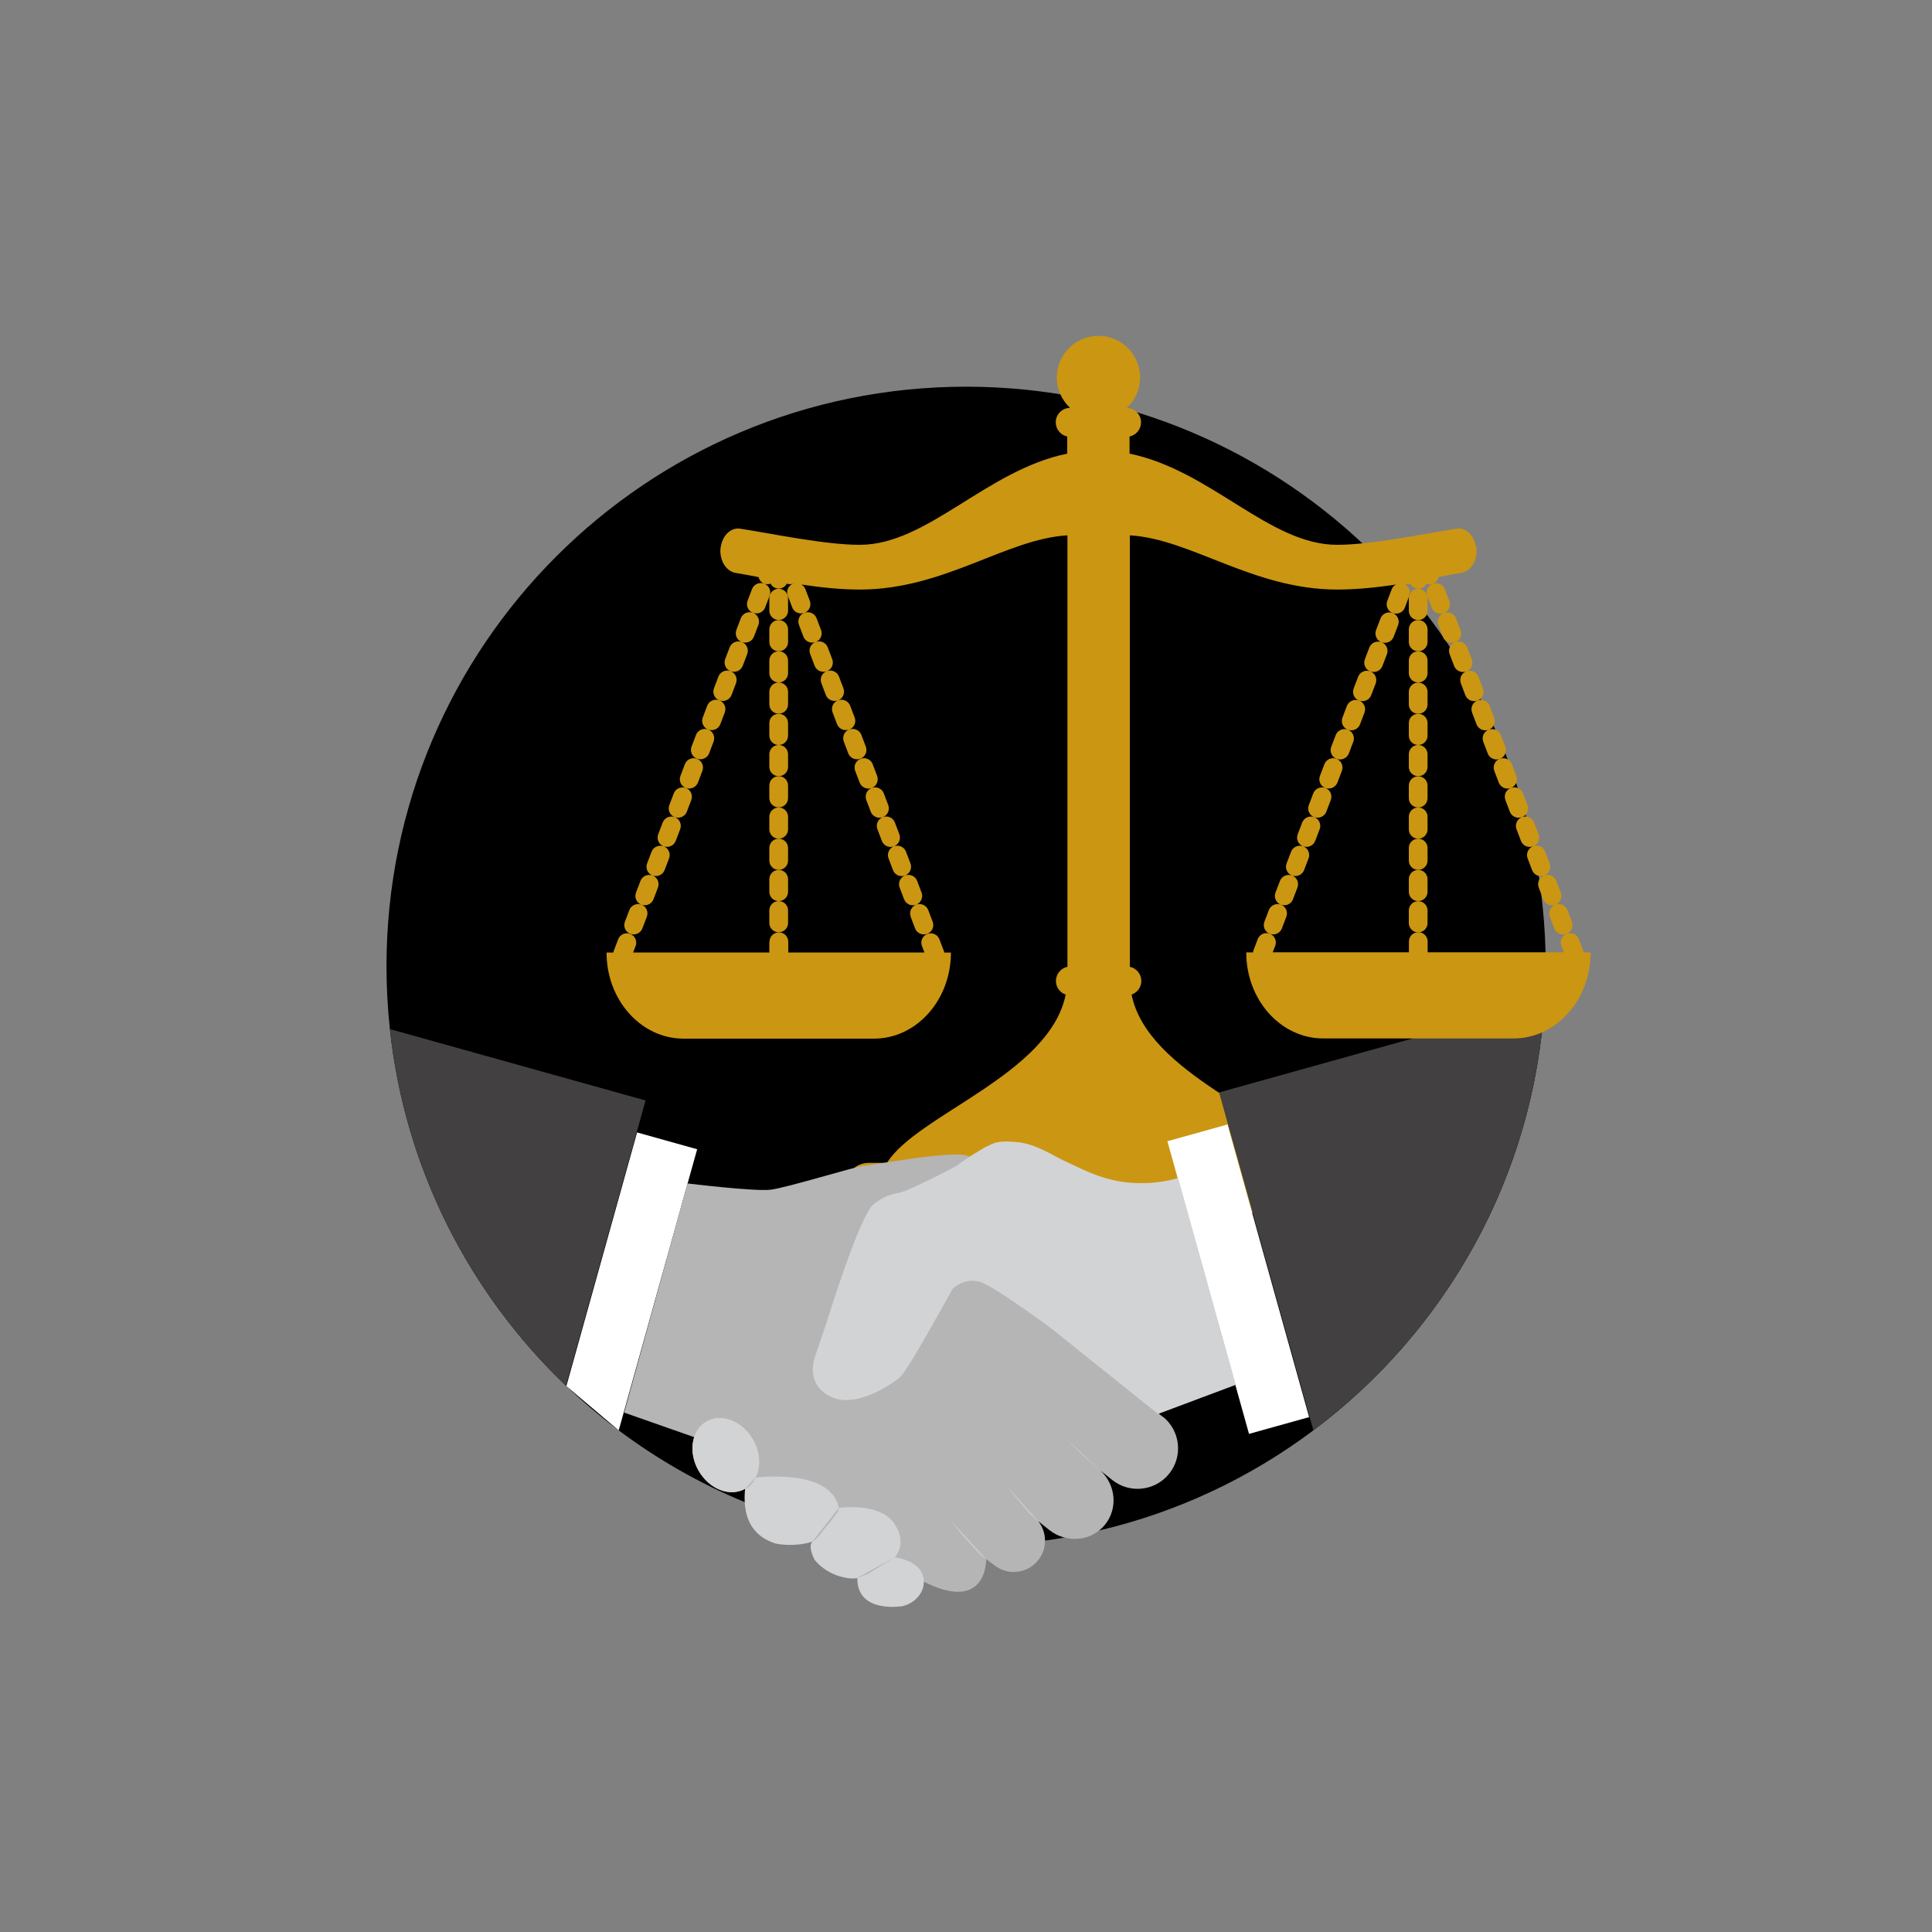 <?xml version="1.0" encoding="UTF-8"?>
<svg id="Layer_1" xmlns="http://www.w3.org/2000/svg" version="1.1" viewBox="0 0 200 200">
  <rect x="0" y="0" width="200" height="200" fill="#808080" stroke="none"/>
  <!-- Generator: Adobe Illustrator 29.3.0, SVG Export Plug-In . SVG Version: 2.1.0 Build 67)  -->
  <defs>
    <style>
      .st0 {
        fill: #ccc;
      }

      .st1 {
        fill: #cb9612;
      }

      .st2 {
        fill: #fff;
      }

      .st3 {
        fill: #fdd5a6;
      }

      .st4 {
        fill: #b5b5b6;
      }

      .st5 {
        fill: #d2d3d5;
      }

      .st6 {
        fill: #424040;
      }
    </style>
  </defs>
  <path d="M160.01,100.03c0,1.23-.04,2.45-.12,3.66-1.08,18.15-10.24,34.12-23.93,44.38-6.5,4.88-14.03,8.46-22.2,10.37-1.19.28-2.39.53-3.6.73-.65.12-1.31.22-1.98.31-2.41.33-4.87.51-7.36.54-.06.01-.13.01-.19,0-.21.01-.41.01-.62.01-2.3,0-4.57-.13-6.8-.38-2.19-.25-4.33-.61-6.44-1.09-.21-.04-.41-.09-.62-.15h-.01c-.26-.05-.51-.11-.77-.18h-.01s-.05,0-.08-.03c-.02,0-.05,0-.08-.01-2.78-.71-5.49-1.61-8.1-2.69-4.68-1.93-9.06-4.44-13.05-7.43-1.9-1.43-3.71-2.96-5.42-4.58-.01-.02-.03-.03-.04-.04-9.98-9.53-16.67-22.45-18.23-36.92-.23-2.14-.35-4.3-.35-6.5,0-33.14,26.86-60,60-60s60,26.86,60,60Z"/>
  <g>
    <path class="st1" d="M94.27,94.9l.46,1.21c.15.39.52.62.91.62.11,0,.23-.02.35-.06.5-.19.75-.75.56-1.25l-.46-1.21c-.19-.5-.75-.75-1.24-.56.49-.2.74-.75.55-1.25l-.46-1.21c-.19-.5-.75-.75-1.24-.56.49-.2.74-.75.55-1.25l-.46-1.21c-.19-.5-.74-.75-1.24-.56.49-.2.74-.75.55-1.25l-.46-1.21c-.19-.5-.74-.75-1.24-.56.49-.2.74-.75.55-1.25l-.46-1.21c-.19-.5-.75-.75-1.24-.56.49-.2.74-.75.55-1.25l-.46-1.21c-.19-.5-.75-.75-1.25-.56-.5.19-.75.75-.56,1.25l.46,1.21c.19.5.75.75,1.24.56-.49.2-.74.75-.55,1.25l.46,1.21c.19.5.75.75,1.24.56-.49.2-.74.75-.55,1.25l.46,1.21c.19.5.74.75,1.24.56-.49.2-.74.75-.55,1.25l.46,1.21c.19.5.74.75,1.24.56-.49.2-.74.75-.55,1.25l.46,1.21c.19.5.74.75,1.24.56-.49.2-.74.75-.55,1.25Z"/>
    <path class="st1" d="M65.24,96.67c.11.04.23.06.35.06.39,0,.76-.24.91-.62l.46-1.21c.19-.5-.05-1.05-.55-1.25.5.19,1.05-.07,1.24-.56l.46-1.21c.19-.5-.05-1.05-.55-1.25.5.18,1.05-.07,1.24-.56l.46-1.21c.19-.5-.05-1.05-.55-1.25.5.18,1.05-.07,1.24-.56l.46-1.21c.19-.5-.05-1.05-.55-1.25.49.18,1.05-.07,1.24-.56l.46-1.21c.19-.5-.05-1.05-.55-1.25.49.18,1.05-.07,1.24-.56l.46-1.21c.19-.5-.06-1.06-.56-1.25-.5-.19-1.06.06-1.25.56l-.46,1.21c-.19.5.05,1.05.55,1.25-.5-.18-1.05.07-1.24.56l-.46,1.21c-.19.5.05,1.05.55,1.25-.5-.19-1.05.07-1.24.56l-.46,1.21c-.19.5.05,1.05.55,1.25-.5-.18-1.05.07-1.24.56l-.46,1.21c-.19.5.05,1.05.55,1.25-.5-.18-1.05.07-1.24.56l-.46,1.21c-.19.5.05,1.05.55,1.25-.49-.19-1.05.07-1.24.56l-.46,1.21c-.19.5.06,1.06.56,1.25Z"/>
    <path class="st1" d="M79.64,87.79v1.29c0,.54.43.97.97.97s.97-.43.97-.97v-1.29c0-.54-.43-.97-.97-.97s-.97.43-.97.97Z"/>
    <path class="st1" d="M79.64,81.32v1.29c0,.54.43.97.97.97s.97-.43.97-.97v-1.29c0-.54-.43-.97-.97-.97s-.97.43-.97.97Z"/>
    <path class="st1" d="M79.64,84.56v1.29c0,.54.43.97.97.97s.97-.43.97-.97v-1.29c0-.54-.43-.97-.97-.97s-.97.43-.97.97Z"/>
    <path class="st1" d="M79.64,91.02v1.29c0,.54.43.97.97.97s.97-.43.97-.97v-1.29c0-.54-.43-.97-.97-.97s-.97.43-.97.97Z"/>
    <path class="st1" d="M79.64,97.49v1.11h-14.1l.26-.67c.19-.5-.06-1.06-.56-1.25-.51-.2-1.06.06-1.25.56l-.46,1.21c-.02.05-.02.11-.03.16h-.71c0,4.92,3.57,8.91,7.97,8.91h19.71c4.4,0,7.97-3.99,7.97-8.91h-.7c-.01-.05,0-.11-.03-.16l-.46-1.21c-.19-.5-.75-.75-1.25-.56-.5.19-.75.75-.56,1.25l.26.67h-14.1v-1.11c0-.54-.43-.97-.97-.97s-.97.43-.97.97Z"/>
    <path class="st1" d="M79.64,94.25v1.29c0,.54.43.97.97.97s.97-.43.97-.97v-1.29c0-.54-.43-.97-.97-.97s-.97.43-.97.97Z"/>
    <path class="st1" d="M79.64,61.92v1.29c0,.54.43.97.97.97s.97-.43.97-.97v-1.29c0-.54-.43-.97-.97-.97s-.97.43-.97.97Z"/>
    <path class="st1" d="M79.64,65.16v1.29c0,.54.43.97.97.97s.97-.43.97-.97v-1.29c0-.54-.43-.97-.97-.97s-.97.43-.97.97Z"/>
    <path class="st1" d="M79.64,68.39v1.29c0,.54.43.97.97.97s.97-.43.97-.97v-1.29c0-.54-.43-.97-.97-.97s-.97.43-.97.97Z"/>
    <path class="st1" d="M79.64,78.09v1.29c0,.54.43.97.97.97s.97-.43.97-.97v-1.29c0-.54-.43-.97-.97-.97s-.97.43-.97.97Z"/>
    <path class="st1" d="M79.64,71.62v1.29c0,.54.43.97.97.97s.97-.43.97-.97v-1.29c0-.54-.43-.97-.97-.97s-.97.43-.97.97Z"/>
    <path class="st1" d="M79.64,74.86v1.29c0,.54.43.97.97.97s.97-.43.97-.97v-1.29c0-.54-.43-.97-.97-.97s-.97.43-.97.97Z"/>
    <path class="st1" d="M152.8,56.61c-.02-.12-.05-.24-.08-.35h0c-.28-.99-1.06-1.67-1.94-1.53-3.24.5-8.75,1.67-12.37,1.67-6.99,0-13.1-7.73-21.48-9.44v-1.77c.68-.15,1.19-.75,1.19-1.47,0-.82-.66-1.49-1.48-1.5.24-.22.45-.46.64-.73.46-.69.74-1.52.74-2.41s-.27-1.72-.74-2.41c-.77-1.15-2.09-1.9-3.57-1.9-2.38,0-4.31,1.93-4.31,4.31,0,1.24.53,2.35,1.37,3.14-.82.01-1.48.68-1.48,1.5,0,.72.51,1.32,1.19,1.47v1.77c-8.38,1.71-14.48,9.44-21.48,9.44-3.61,0-9.12-1.17-12.37-1.67-.88-.14-1.66.54-1.94,1.53h0c-.03.11-.06.23-.08.35-.02.13-.04.27-.04.41,0,1.16.68,2.15,1.59,2.29.68.11,1.48.26,2.37.43.07.3.27.56.57.68-.5-.19-1.06.06-1.25.56l-.46,1.21c-.19.5.06,1.06.55,1.25-.5-.19-1.06.06-1.25.56l-.46,1.21c-.19.5.06,1.06.55,1.25-.5-.19-1.06.06-1.25.56l-.46,1.21c-.19.5.06,1.06.55,1.25-.5-.19-1.06.06-1.25.56l-.46,1.21c-.19.5.06,1.06.55,1.25-.5-.19-1.06.06-1.25.56l-.46,1.21c-.19.5.06,1.06.55,1.25-.5-.19-1.06.06-1.25.56l-.46,1.21c-.19.5.06,1.06.56,1.25.11.04.23.06.35.06.39,0,.76-.24.91-.62l.46-1.21c.19-.5-.06-1.06-.55-1.25.5.19,1.06-.06,1.25-.56l.46-1.21c.19-.5-.06-1.06-.55-1.25.5.19,1.06-.06,1.25-.56l.46-1.21c.19-.5-.06-1.06-.55-1.25.5.19,1.06-.06,1.25-.56l.46-1.21c.19-.5-.06-1.06-.55-1.25.51.19,1.06-.06,1.25-.56l.46-1.21c.19-.5-.06-1.06-.55-1.25.5.19,1.06-.06,1.25-.56l.46-1.21c.19-.5-.06-1.06-.55-1.25.22.08.44.07.65,0,.16.3.47.51.84.51s.68-.21.84-.51c.2.07.43.08.65,0-.5.19-.74.75-.55,1.25l.46,1.21c.19.5.75.75,1.25.56-.5.19-.74.75-.55,1.25l.46,1.21c.19.5.74.75,1.25.56-.5.19-.75.75-.55,1.25l.46,1.21c.19.5.75.75,1.25.56-.5.19-.74.75-.55,1.25l.46,1.21c.19.5.75.75,1.25.56-.5.19-.74.75-.55,1.25l.46,1.21c.19.5.75.75,1.25.56-.5.19-.74.75-.55,1.25l.46,1.21c.15.39.52.62.91.62.11,0,.23-.02.35-.06.5-.19.75-.75.56-1.25l-.46-1.21c-.19-.5-.75-.75-1.25-.56.5-.19.75-.75.55-1.25l-.46-1.21c-.19-.5-.75-.75-1.25-.56.5-.19.74-.75.55-1.25l-.46-1.21c-.19-.5-.75-.75-1.25-.56.5-.19.74-.75.55-1.25l-.46-1.21c-.19-.5-.74-.75-1.25-.56.5-.19.75-.75.55-1.25l-.46-1.21c-.19-.5-.75-.75-1.25-.56.5-.19.74-.75.55-1.25l-.46-1.21c-.08-.21-.23-.36-.41-.47,1.95.29,4.02.52,6.06.52,8.73,0,15.14-5.25,21.48-5.61v44.66c-.68.15-1.19.75-1.19,1.47,0,.66.42,1.21,1.01,1.41-1.67,8.27-15.43,12.45-18.5,17.42h-1.9c-1.32,0-2.38,1.07-2.38,2.38v2.78h52.38v-2.78c0-1.32-1.07-2.38-2.38-2.38h-1.9c-3.07-4.97-16.83-9.15-18.5-17.42.59-.21,1.01-.76,1.01-1.41,0-.72-.51-1.32-1.19-1.47v-44.66c6.33.36,12.75,5.61,21.48,5.61,4.83,0,9.94-1.26,12.83-1.73.91-.15,1.59-1.13,1.59-2.29,0-.14-.01-.28-.04-.41ZM82.11,60.44s.03-.02.05-.03c.02,0,.05,0,.07.01-.04,0-.08,0-.12.02Z"/>
  </g>
  <g>
    <g>
      <rect class="st2" x="124.96" y="116.69" width="6.46" height="31.45" transform="translate(-30.86 39.3) rotate(-15.58)"/>
      <path class="st6" d="M159.89,103.69c-1.08,18.15-10.24,34.12-23.93,44.38l-9.76-34.98,33.69-9.4Z"/>
    </g>
    <g>
      <polygon class="st2" points="58.63 143.49 65.95 117.23 72.17 118.97 71.18 122.51 70.07 126.51 69.81 127.44 64.05 148.07 58.63 143.49"/>
      <path class="st6" d="M66.83,113.92l-8.24,29.53c-9.98-9.53-16.67-22.45-18.23-36.92l26.47,7.39Z"/>
    </g>
  </g>
  <g>
    <path class="st1" d="M155.25,78.55c-.5.19-.75.75-.56,1.25l.46,1.21c.19.5.75.75,1.24.56-.49.2-.74.75-.55,1.25l.46,1.21c.19.5.75.75,1.24.56-.49.2-.74.75-.55,1.25l.46,1.21c.19.5.74.75,1.24.56-.49.2-.74.75-.55,1.25l.46,1.21c.19.5.74.75,1.24.56-.49.2-.74.75-.55,1.25l.46,1.21c.19.5.74.75,1.24.56-.49.2-.74.75-.55,1.25l.46,1.21c.15.39.52.62.91.62.11,0,.23-.02.35-.06.5-.19.75-.75.56-1.25l-.46-1.21c-.19-.5-.75-.75-1.24-.56.49-.2.74-.75.55-1.25l-.46-1.21c-.19-.5-.74-.75-1.24-.56.49-.2.74-.75.55-1.25l-.46-1.21c-.19-.5-.74-.75-1.24-.56.49-.2.74-.75.55-1.25l-.46-1.21c-.19-.5-.74-.75-1.24-.56.49-.2.74-.75.55-1.25l-.46-1.21c-.19-.5-.75-.75-1.24-.56.49-.2.74-.75.55-1.25l-.46-1.21c-.19-.5-.75-.75-1.25-.56Z"/>
    <path class="st1" d="M131.44,96.67c.11.04.23.06.35.06.39,0,.76-.24.91-.62l.46-1.21c.19-.5-.05-1.05-.55-1.25.5.19,1.05-.07,1.24-.56l.46-1.21c.19-.5-.05-1.05-.55-1.25.5.18,1.05-.07,1.24-.56l.46-1.21c.19-.5-.05-1.05-.55-1.25.5.18,1.05-.07,1.24-.56l.46-1.21c.19-.5-.05-1.05-.55-1.25.49.18,1.05-.07,1.24-.56l.46-1.21c.19-.5-.05-1.05-.55-1.25.49.18,1.05-.07,1.24-.56l.46-1.21c.19-.5-.06-1.06-.56-1.25-.5-.19-1.06.06-1.25.56l-.46,1.21c-.19.5.05,1.05.55,1.25-.5-.18-1.05.07-1.24.56l-.46,1.21c-.19.5.05,1.05.55,1.25-.5-.19-1.05.07-1.24.56l-.46,1.21c-.19.5.05,1.05.55,1.25-.5-.18-1.05.07-1.24.56l-.46,1.21c-.19.5.05,1.05.55,1.25-.5-.18-1.05.07-1.24.56l-.46,1.21c-.19.5.05,1.05.55,1.25-.49-.19-1.05.07-1.24.56l-.46,1.21c-.19.5.06,1.06.56,1.25Z"/>
    <path class="st1" d="M163.93,98.59c-.01-.05,0-.11-.03-.16l-.46-1.21c-.19-.5-.75-.75-1.25-.56-.5.19-.75.75-.56,1.25l.26.67h-14.1v-1.11c0-.54-.43-.97-.97-.97s-.97.43-.97.97v1.11h-14.1l.26-.67c.19-.5-.06-1.06-.56-1.25-.51-.2-1.06.06-1.25.56l-.46,1.21c-.02.05-.02.11-.03.16h-.7c0,4.92,3.57,8.91,7.97,8.91h19.71c4.4,0,7.97-3.99,7.97-8.91h-.71Z"/>
    <path class="st1" d="M147.78,66.45v-1.29c0-.54-.43-.97-.97-.97s-.97.43-.97.97v1.29c0,.54.43.97.97.97s.97-.43.97-.97Z"/>
    <path class="st1" d="M147.78,72.92v-1.29c0-.54-.43-.97-.97-.97s-.97.43-.97.97v1.29c0,.54.43.97.97.97s.97-.43.97-.97Z"/>
    <path class="st1" d="M147.78,69.68v-1.29c0-.54-.43-.97-.97-.97s-.97.43-.97.97v1.29c0,.54.43.97.97.97s.97-.43.97-.97Z"/>
    <path class="st1" d="M147.78,63.22v-1.29c0-.54-.43-.97-.97-.97s-.97.43-.97.97v1.29c0,.54.43.97.97.97s.97-.43.97-.97Z"/>
    <path class="st1" d="M147.65,60.44c.2.07.43.08.65,0-.5.19-.74.75-.55,1.25l.46,1.21c.19.5.75.75,1.25.56-.5.19-.74.75-.55,1.25l.46,1.21c.19.5.74.75,1.25.56-.5.19-.75.75-.55,1.25l.46,1.21c.19.5.75.75,1.25.56-.5.19-.74.75-.55,1.25l.46,1.21c.19.5.75.75,1.25.56-.5.19-.74.75-.55,1.25l.46,1.21c.19.5.75.75,1.25.56-.5.19-.74.75-.55,1.25l.46,1.21c.15.39.52.62.91.62.11,0,.23-.02.35-.06.5-.19.75-.75.56-1.25l-.46-1.21c-.19-.5-.75-.75-1.25-.56.5-.19.75-.75.55-1.25l-.46-1.21c-.19-.5-.75-.75-1.25-.56.5-.19.74-.75.55-1.25l-.46-1.21c-.19-.5-.75-.75-1.25-.56.5-.19.74-.75.55-1.25l-.46-1.21c-.19-.5-.74-.75-1.25-.56.5-.19.75-.75.55-1.25l-.46-1.21c-.19-.5-.75-.75-1.25-.56.5-.19.74-.75.55-1.25l-.46-1.21c-.19-.5-.75-.75-1.25-.56.5-.19.74-.75.55-1.25l-.46-1.21c-.14-.37-.48-.6-.85-.62.14-.17.23-.37.23-.61v-.21c0-.54-.43-.97-.97-.97s-.97.43-.97.97v.21c0,.23.09.44.23.61-.37.02-.71.25-.85.62l-.46,1.21c-.19.5.06,1.06.55,1.25-.5-.19-1.06.06-1.25.56l-.46,1.21c-.19.5.06,1.06.55,1.25-.5-.19-1.06.06-1.25.56l-.46,1.21c-.19.5.06,1.06.55,1.25-.5-.19-1.06.06-1.25.56l-.46,1.21c-.19.5.06,1.06.55,1.25-.5-.19-1.06.06-1.25.56l-.46,1.21c-.19.5.06,1.06.55,1.25-.5-.19-1.06.06-1.25.56l-.46,1.21c-.19.5.06,1.06.55,1.25-.5-.19-1.06.06-1.25.56l-.46,1.21c-.19.5.06,1.06.56,1.25.11.04.23.06.35.06.39,0,.76-.24.91-.62l.46-1.21c.19-.5-.06-1.06-.55-1.25.5.19,1.06-.06,1.25-.56l.46-1.21c.19-.5-.06-1.06-.55-1.25.5.19,1.06-.06,1.25-.56l.46-1.21c.19-.5-.06-1.06-.55-1.25.5.19,1.06-.06,1.25-.56l.46-1.21c.19-.5-.06-1.06-.55-1.25.51.19,1.06-.06,1.25-.56l.46-1.21c.19-.5-.06-1.06-.55-1.25.5.19,1.06-.06,1.25-.56l.46-1.21c.19-.5-.06-1.06-.55-1.25.22.08.44.07.65,0,.16.3.47.51.84.51s.68-.21.84-.51Z"/>
    <path class="st1" d="M147.78,82.62v-1.29c0-.54-.43-.97-.97-.97s-.97.43-.97.97v1.29c0,.54.43.97.97.97s.97-.43.97-.97Z"/>
    <path class="st1" d="M147.78,76.15v-1.29c0-.54-.43-.97-.97-.97s-.97.43-.97.97v1.29c0,.54.43.97.97.97s.97-.43.97-.97Z"/>
    <path class="st1" d="M147.78,92.31v-1.29c0-.54-.43-.97-.97-.97s-.97.43-.97.97v1.29c0,.54.43.97.97.97s.97-.43.97-.97Z"/>
    <path class="st1" d="M147.78,95.55v-1.29c0-.54-.43-.97-.97-.97s-.97.43-.97.97v1.29c0,.54.43.97.97.97s.97-.43.97-.97Z"/>
    <path class="st1" d="M147.78,89.08v-1.29c0-.54-.43-.97-.97-.97s-.97.43-.97.97v1.29c0,.54.43.97.97.97s.97-.43.97-.97Z"/>
    <path class="st1" d="M147.78,85.85v-1.29c0-.54-.43-.97-.97-.97s-.97.43-.97.97v1.29c0,.54.43.97.97.97s.97-.43.97-.97Z"/>
    <path class="st1" d="M147.78,79.38v-1.29c0-.54-.43-.97-.97-.97s-.97.43-.97.97v1.29c0,.54.43.97.97.97s.97-.43.97-.97Z"/>
  </g>
  <g>
    <path class="st4" d="M120.37,146.67l-11.45-9.17s-7.21-17.09-8.63-17.81c-1.43-.72-10.21.99-10.85.99s-8.01,2.29-9.69,2.48c-1.68.19-8.58-.65-8.58-.65l-6.56,23.72,7.24,2.54s18.01,12.26,24.19,15.16c6.18,2.9,6.05-2.53,6.05-2.53l.89.67c1.43,1.08,3.46.81,4.54-.62h0c.91-1.2.86-2.83-.03-3.97l1.1.88c1.81,1.45,4.41,1.21,5.81-.54h0c1.34-1.67,1.11-4.09-.47-5.58l1.2.96c1.81,1.45,4.45,1.16,5.9-.64h0c1.45-1.81,1.16-4.45-.64-5.9Z"/>
    <path class="st5" d="M121.96,121.94s-2.16.75-5.14.48c-2.97-.27-5.42-1.72-6.56-2.21-1.14-.5-2.94-1.79-4.96-1.98-2.02-.19-2.36.08-3.09.42-.72.34-2.78,1.68-3.01,1.91s-4.75,2.47-5.63,2.77c-.88.31-1.77.2-3.18,1.38-1.41,1.18-4.68,11.75-4.68,11.75l-1.26,3.75s-1.32,2.92,1.49,4.35c2.8,1.43,6.94-1.67,7.34-2.1.87-.96,4.61-7.73,5.26-8.91.07-.13.17-.24.29-.33.4-.29,1.39-.86,2.55-.54,1.53.42,7.55,4.92,7.55,4.92l10.95,8.77,8.04-3.01-5.96-21.42Z"/>
    <g>
      <ellipse class="st3" cx="75.14" cy="150.64" rx="3.24" ry="4.01" transform="translate(-65.26 57.75) rotate(-30)"/>
      <path class="st5" d="M84.31,161.44s-.74-1.42-.19-1.86c.55-.44,2.73-3.48,2.73-3.48,0,0,4.12-.61,5.66,1.53,1.54,2.14.1,3.6.1,3.6,0,0-2.44,2.48-4.82,2.14-2.38-.34-3.47-1.92-3.47-1.92Z"/>
      <path class="st5" d="M86.81,155.96c-.01-.06-.03-.11-.05-.17-1.14-3.83-8.55-2.82-8.56-2.82-.24.48-.6.87-1.07,1.14-.42,4.27,2,5.26,3.04,5.64.45.16,2.3.35,3.79-.12,1.73-.55,3.33-1.69,2.85-3.67Z"/>
      <path class="st5" d="M93.48,166.26s-4.75.85-4.73-2.87c.02-3.71,3.85-2.17,3.85-2.17,0,0,2.35.23,2.9,1.77.55,1.54-.65,2.94-2.02,3.26Z"/>
      <ellipse class="st5" cx="75.14" cy="150.64" rx="3.24" ry="4.01" transform="translate(-65.26 57.75) rotate(-30)"/>
    </g>
    <g>
      <g>
        <path class="st0" d="M113.93,152.26c-1.27-1.06-2.47-2.19-3.61-3.38l3.61,3.38Z"/>
        <path class="st0" d="M107.52,157.52c-.58-.43-1.06-.98-1.53-1.52-.58-.67-1.16-1.35-1.69-2.06l3.22,3.58Z"/>
        <path class="st0" d="M102.08,161.4c-.32-.18-.58-.45-.83-.71-1.05-1.1-2.05-2.25-2.98-3.46l3.81,4.17Z"/>
      </g>
      <g>
        <path class="st4" d="M88.76,163.36c.24-.04.54-.24.82-.33.18-.06.35-.16.51-.26.84-.5,1.67-1.04,2.5-1.55l-3.84,2.13Z"/>
        <path class="st4" d="M84.12,159.58c.3-.2.57-.47.82-.78.08-.1.29-.4.37-.5.14-.17.54-.62.63-.74.31-.44.2-.26.51-.7.2-.28.33-.29.39-.76l-2.73,3.48Z"/>
        <path class="st4" d="M77.14,154.12c.16-.08.23-.15.35-.22.16-.09.27-.24.38-.38.13-.18.21-.37.34-.54l-1.07,1.15Z"/>
      </g>
    </g>
  </g>
</svg>